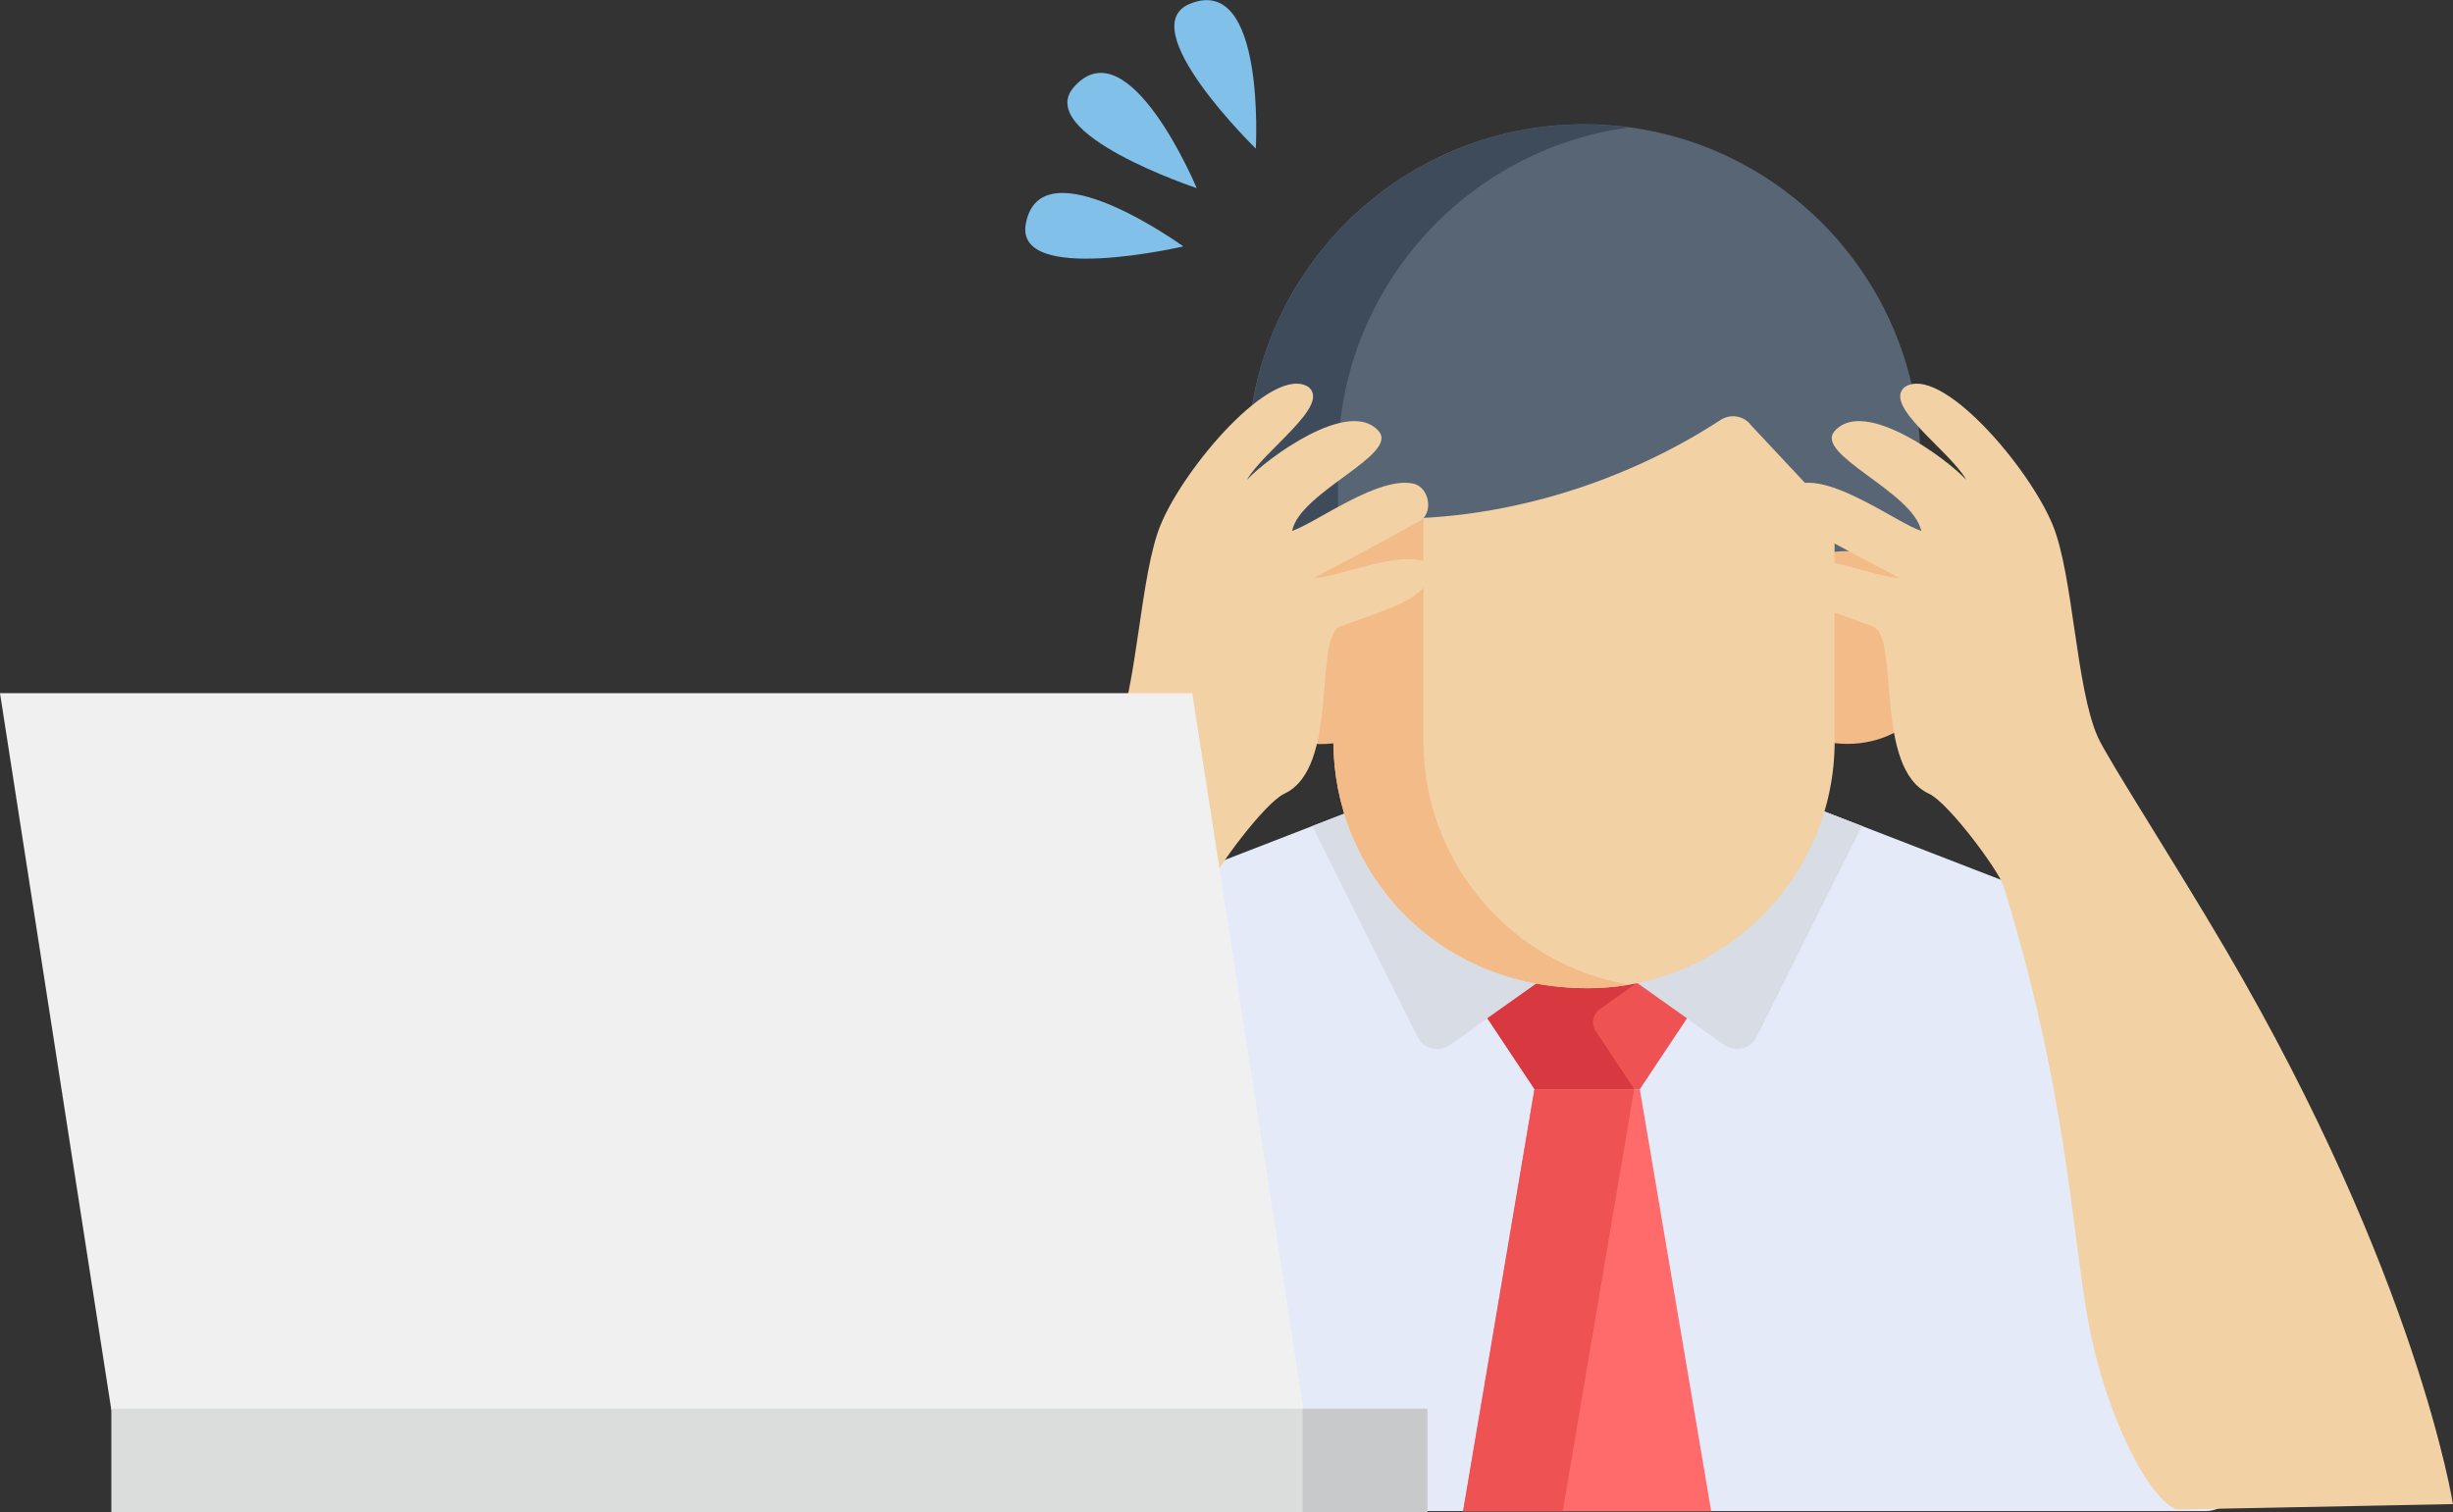 <?xml version="1.0" encoding="UTF-8"?><svg id="_レイヤー_2" xmlns="http://www.w3.org/2000/svg" viewBox="0 0 154 94.95" width="154" height="94.95"><rect x="0" y="0" width="154" height="94.95" fill="#333333" stroke="none"/><defs><style>.cls-1{fill:#576574;}.cls-1,.cls-2,.cls-3,.cls-4,.cls-5,.cls-6,.cls-7,.cls-8,.cls-9,.cls-10,.cls-11,.cls-12,.cls-13,.cls-14{stroke-width:0px;}.cls-2{fill:#81c0e9;}.cls-3{fill:#3e4b5a;}.cls-4{fill:#c8c9ca;}.cls-5{fill:#d83941;}.cls-6{fill:#dbdcdc;}.cls-7{fill:#d8dce5;}.cls-8{fill:#ff6b6b;}.cls-9{fill:#f2d1a5;}.cls-10{fill:#f2bb88;}.cls-11{fill:#e3a76f;}.cls-12{fill:#e4eaf8;}.cls-13{fill:#ee5253;}.cls-14{fill:#f0f0f0;}</style></defs><g id="_レイヤー_7"><path class="cls-10" d="m99.67,43.37c-3.41,0-6.41-.94-8.86-2.5v8.29l8.82,10.89,8.82-10.89v-8.52c-2.5,1.72-5.53,2.74-8.79,2.74Z"/><path class="cls-11" d="m96.46,43.08c-2.1-.39-4-1.16-5.65-2.21v8.29l5.65,6.98v-13.05Z"/><path class="cls-12" d="m131.8,57.63l-23.34-9.04-8.82,10.89-8.82-10.89-23.32,9.04s-8.63,3.55-8.63,13.39v21.84c0,1.11.9,2.01,2.01,2.01h77.58c1.1,0,1.99-.89,1.99-1.99v-21.86c0-9.84-8.63-13.39-8.63-13.39Z"/><path class="cls-7" d="m64.5,92.87v-24.39c0-6.75,4.06-10.54,6.62-12.26l-3.63,1.41s-8.63,3.55-8.63,13.39v21.84c0,1.11.9,2.01,2.01,2.01h5.65c-1.11,0-2.01-.9-2.01-2.01Z"/><path class="cls-7" d="m110.29,65.08l6.6-13.22-8.43-3.26-8.82,10.89,8.6,6.11c.7.49,1.67.25,2.05-.51Z"/><path class="cls-7" d="m88.99,65.08l-6.6-13.22,8.43-3.26,8.82,10.89-8.6,6.11c-.7.49-1.67.25-2.05-.51Z"/><path class="cls-13" d="m99.64,59.49h0s0,0,0,0h0s0,0,0,0l-6.26,4.44,2.96,4.45h6.61l2.96-4.45-6.26-4.44Z"/><path class="cls-8" d="m91.85,94.88h15.58l-4.48-26.49h-6.61l-4.48,26.49Z"/><path class="cls-5" d="m102.77,61.71l-3.13-2.22h0s0,0,0,0h0s0,0,0,0l-6.26,4.44,2.96,4.45h6.26l-2.43-3.66c-.29-.44-.18-1.04.25-1.35l2.35-1.67Z"/><path class="cls-13" d="m96.33,68.39l-4.48,26.49h6.26l4.48-26.49c-2.18,0-3.95,0-6.26,0Z"/><path class="cls-7" d="m75.15,94.88v-20.51c0-.88-.71-1.59-1.59-1.59s-1.59.71-1.59,1.59v20.51h3.17Z"/><path class="cls-1" d="m99.44,7.8c-11.66,0-21.12,9.45-21.12,21.12v8.36c1.41-1.31,3.42-2.02,5.38-1.76v-1.05c0-.84.71-1.5,1.54-1.43,8.16.59,16.47-2.01,22.76-6.11.59-.38,1.36-.29,1.84.22,5.37,5.77,5.34,5.55,5.34,6.3v2.07c2.15-.32,4.05.34,5.38,1.57v-8.17c0-11.66-9.45-21.12-21.12-21.12Z"/><path class="cls-3" d="m84,28.92c0-10.7,7.96-19.54,18.28-20.92-.93-.12-1.87-.19-2.83-.19-11.66,0-21.12,9.45-21.12,21.12v8.36c1.41-1.31,3.42-2.02,5.38-1.76v-1.05c0-.32.11-.62.29-.86v-4.69Z"/><path class="cls-10" d="m114.9,34.68v11.57c0,.13,0,.25,0,.37,4.09.62,7.3-2.34,7.3-5.97s-3.21-6.58-7.29-5.97Z"/><path class="cls-10" d="m83.99,46.25v-11.56c-3.56-.48-7.29,2.26-7.29,5.97s3.2,6.59,7.3,5.97c0-.12,0-.25,0-.37Z"/><path class="cls-9" d="m109.85,26.59c-.48-.51-1.25-.61-1.84-.22-6.28,4.1-14.59,6.7-22.76,6.11-.83-.06-1.54.6-1.54,1.43v12.62c0,8.11,6.35,15.51,15.96,15.51,8.55,0,15.51-6.96,15.51-15.51v-13.63c0-.75.03-.53-5.34-6.3Z"/><path class="cls-10" d="m89.36,46.53v-14.02c-1.37.07-2.74.07-4.11-.03-.83-.06-1.54.6-1.54,1.43v12.62c0,8.11,6.35,15.51,15.96,15.51.89,0,1.75-.08,2.6-.22-7.32-1.24-12.91-7.62-12.91-15.29Z"/><path class="cls-9" d="m154,94.45s-2.22-14.29-14.29-34.87c-3.15-5.37-7.42-11.98-8.01-13.31-1.38-3.1-1.54-10.17-2.83-13.31-1.49-3.64-7.02-10.1-9.28-8.67-1.44,1.16,2.78,3.96,3.86,5.84-1.25-1.35-6.41-5.17-8.26-3.08-1.36,1.48,4.93,3.82,5.42,6.28-1.48-.49-5.46-3.49-7.64-2.96-.98.24-1.25,1.85-.37,2.34,3.33,1.85,5.76,3.11,6.65,3.57-1.17.1-5.73-1.95-7.27-.86-.2,2.15,2.09,2.59,5.67,3.94,1.6.86,0,8.87,3.45,10.47,1.23.57,4.39,4.84,4.68,5.79,3.94,12.69,4.28,21.55,5.3,27.23,1.11,6.16,3.94,11.46,5.63,11.92l17.29-.34Z"/><path class="cls-9" d="m47.73,94.45s2.22-14.29,14.29-34.87c3.15-5.37,7.42-11.98,8.01-13.31,1.38-3.1,1.54-10.17,2.83-13.31,1.49-3.64,7.02-10.1,9.28-8.67,1.44,1.16-2.78,3.96-3.86,5.84,1.25-1.35,6.41-5.17,8.26-3.08,1.36,1.48-4.93,3.82-5.42,6.28,1.48-.49,5.46-3.49,7.64-2.96.98.24,1.25,1.85.37,2.34-3.33,1.85-5.76,3.11-6.65,3.57,1.17.1,5.73-1.95,7.27-.86.2,2.15-2.09,2.59-5.67,3.94-1.6.86,0,8.87-3.45,10.47-1.23.57-4.39,4.84-4.68,5.79-3.94,12.69-4.28,21.55-5.3,27.23-1.11,6.16-3.94,11.46-5.63,11.92l-17.29-.34Z"/><path class="cls-14" d="m0,43.52h74.85l6.99,45H6.99L0,43.52Z"/><path class="cls-6" d="m6.99,88.44h82.62v6.51H6.99v-6.51Z"/><path class="cls-4" d="m81.78,88.44h7.83v6.51h-7.83v-6.51Z"/><path class="cls-2" d="m75.13,11.81s-4.26-10.21-7.69-6.37c-2.63,2.94,7.69,6.37,7.69,6.37Z"/><path class="cls-2" d="m74.29,15.47s-8.96-6.49-9.89-1.42c-.71,3.88,9.89,1.42,9.89,1.42Z"/><path class="cls-2" d="m78.84,9.33s.63-11.04-4.14-9.09c-3.65,1.49,4.14,9.09,4.14,9.09Z"/></g></svg>